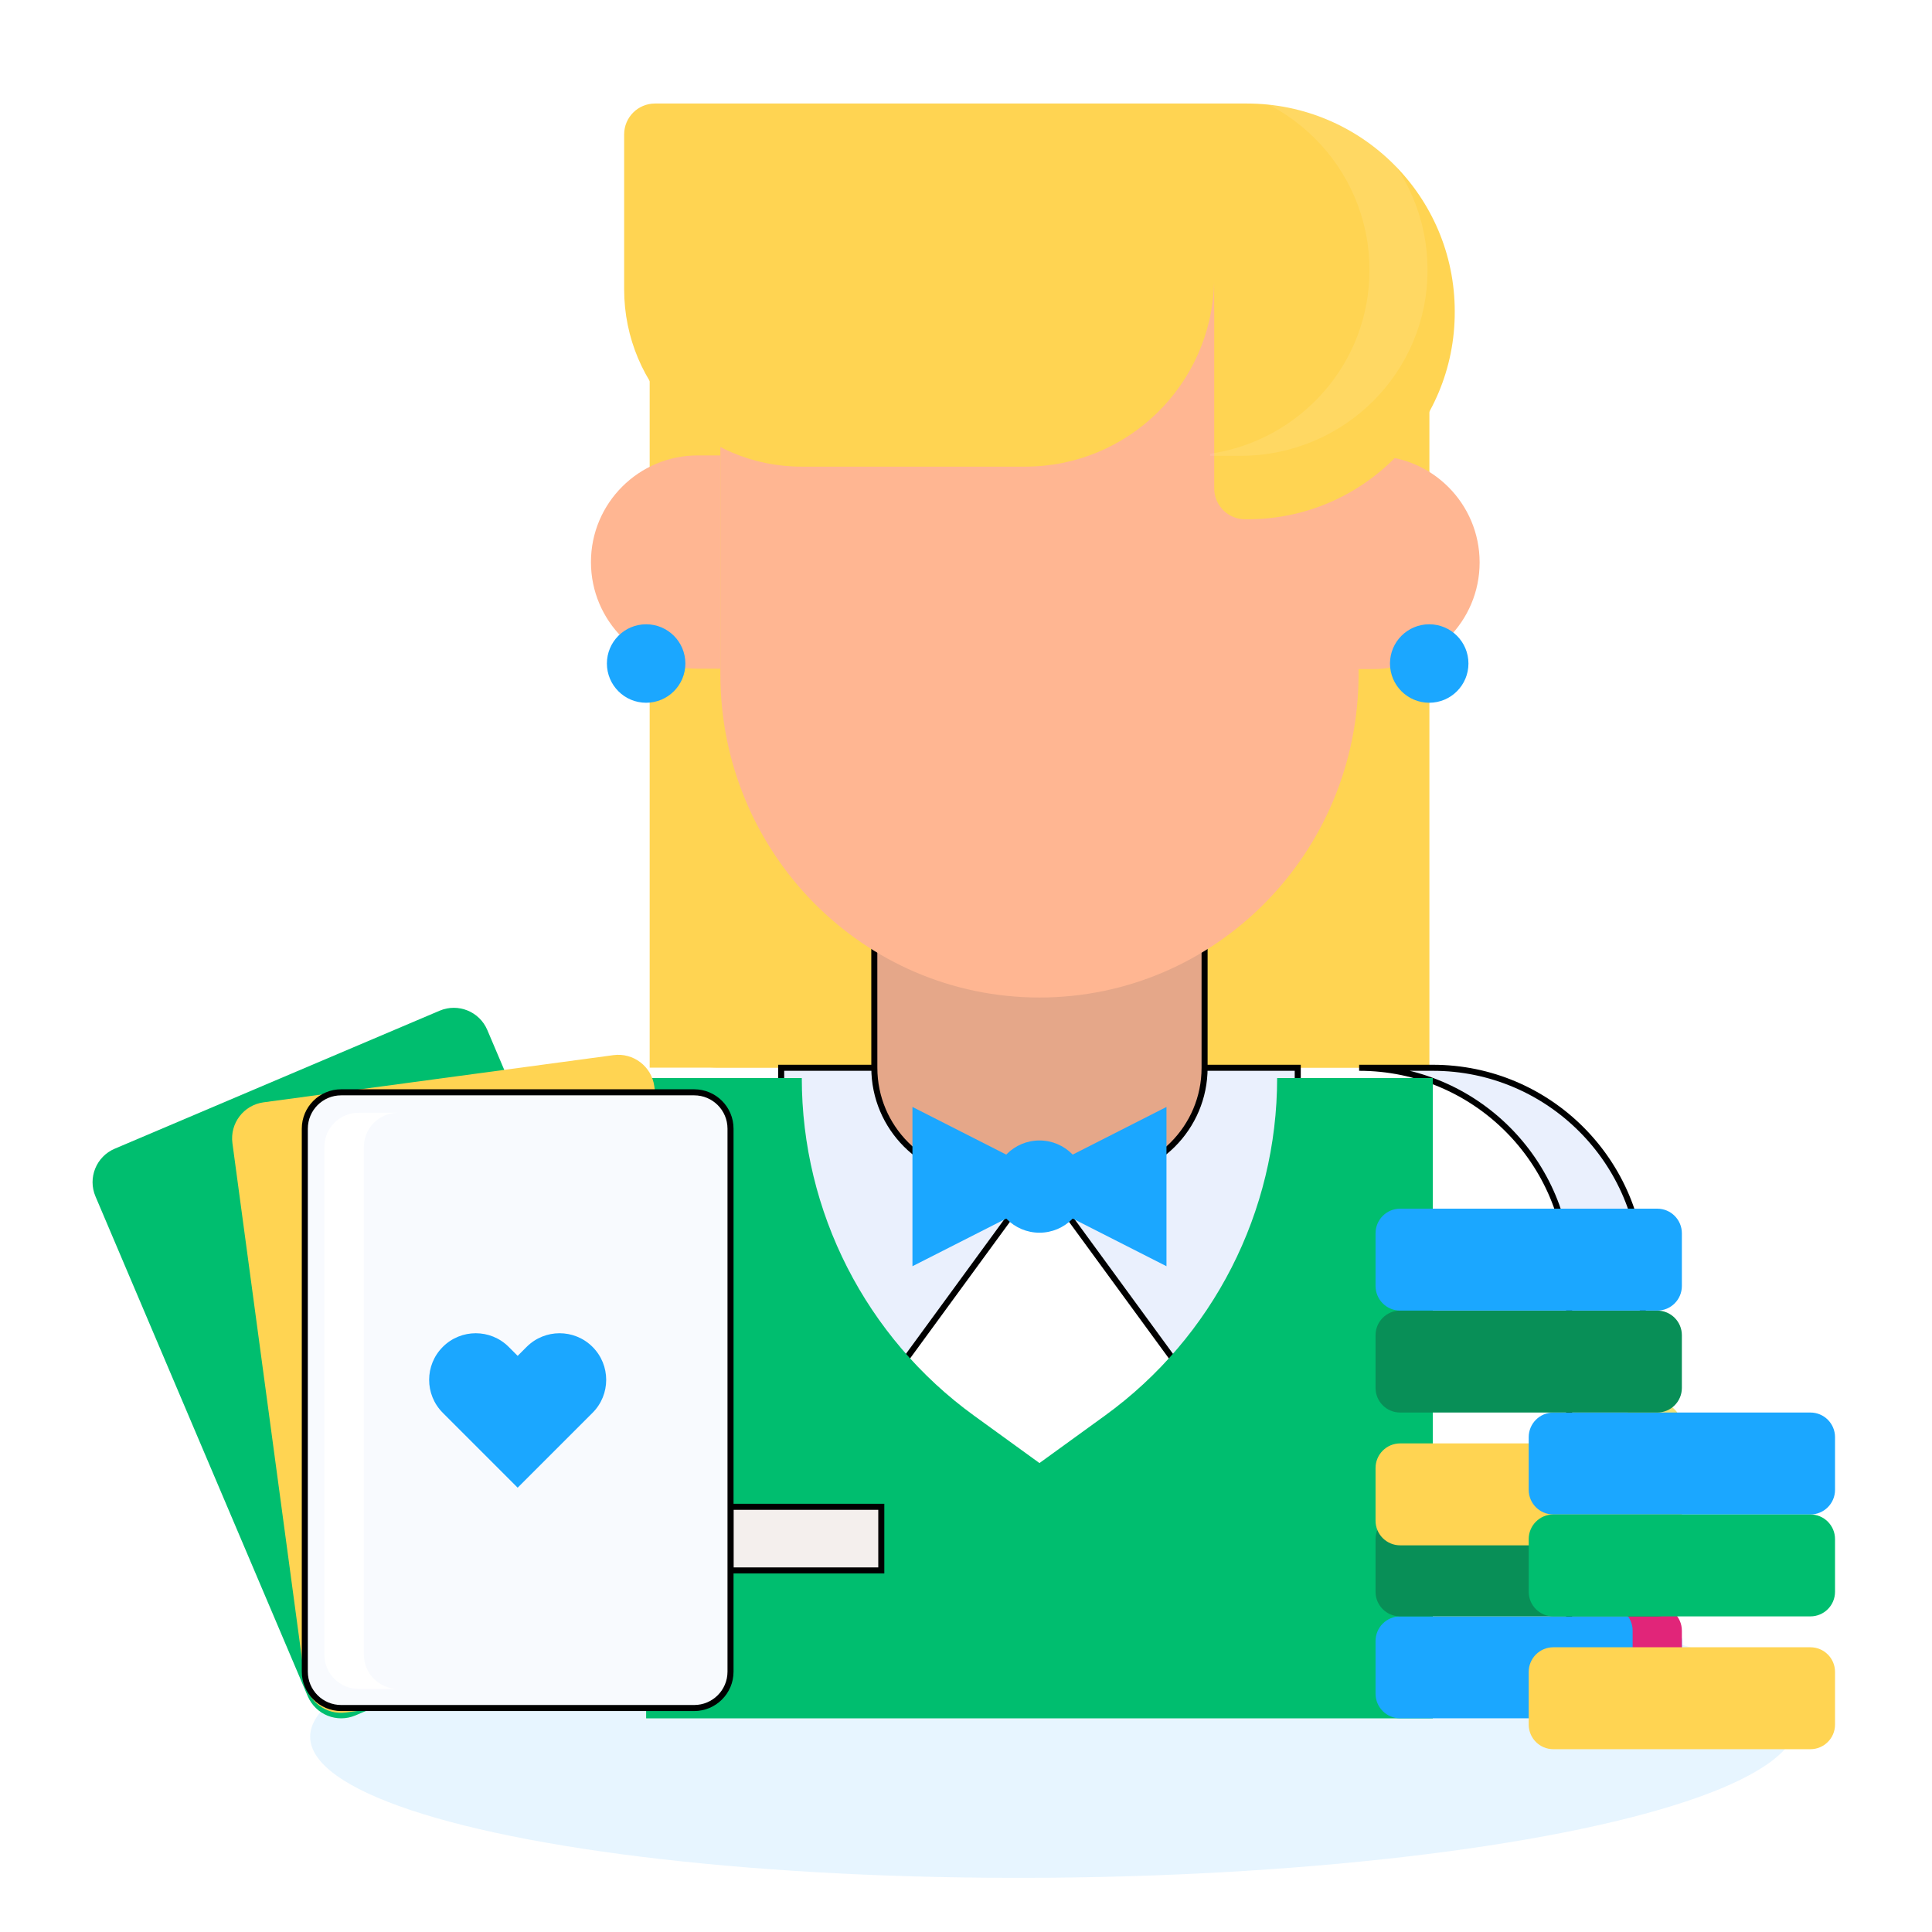 <?xml version="1.0" encoding="UTF-8"?> <svg xmlns="http://www.w3.org/2000/svg" width="320" height="320" viewBox="0 0 320 320" fill="none"><circle cx="123.043" cy="26.522" r="11.985" fill="white"></circle><circle cx="150.826" cy="22.709" r="8.172" fill="white"></circle><ellipse cx="174.486" cy="286.494" rx="123.117" ry="24.513" transform="rotate(-0.563 174.486 286.494)" fill="#C4E7FF" fill-opacity="0.4"></ellipse><g filter="url(#filter0_ii_164_7238)"><path d="M107.606 45.514C107.606 42.69 109.896 40.4 112.721 40.4H231.607C234.432 40.4 236.722 42.69 236.722 45.514V197.354C236.722 200.179 234.432 202.469 231.607 202.469H112.721C109.896 202.469 107.606 200.179 107.606 197.354V45.514Z" fill="#FFD452"></path></g><g filter="url(#filter1_ii_164_7238)"><path d="M172.164 45.514C172.164 42.69 174.454 40.4 177.279 40.4H231.608C234.433 40.4 236.723 42.69 236.723 45.514V197.354C236.723 200.179 234.433 202.469 231.608 202.469H177.279C174.454 202.469 172.164 200.179 172.164 197.354V45.514Z" fill="#FFD452"></path></g><path d="M237.316 176.859H219.534H199.518C199.548 176.348 199.597 175.842 199.597 175.323V125.276H144.738V175.323C144.738 175.842 144.787 176.348 144.818 176.859H124.801H107.019C87.809 176.859 72.237 192.431 72.237 211.641V282.903H272.097V211.641C272.097 192.431 256.525 176.859 237.316 176.859Z" fill="white"></path><path d="M237.316 176.858H225.115C244.324 176.858 259.896 192.43 259.896 211.64V282.903H272.097V211.64C272.097 192.43 256.525 176.858 237.316 176.858Z" fill="#EAF0FD"></path><path d="M237.316 176.858H225.115C244.324 176.858 259.896 192.43 259.896 211.64V282.903H272.097V211.64C272.097 192.43 256.525 176.858 237.316 176.858Z" stroke="black"></path><path d="M107.019 176.858H119.221C100.011 176.858 84.439 192.43 84.439 211.64V282.903H72.239V211.64C72.239 192.43 87.811 176.858 107.019 176.858Z" fill="white"></path><path d="M144.818 176.858L172.168 194.831L147.782 228.193H129.388V176.858H144.818Z" fill="#EAF0FD"></path><path d="M144.818 176.858L172.168 194.831L147.782 228.193H129.388V176.858H144.818Z" stroke="black"></path><path d="M199.518 176.858L172.168 194.831L196.554 228.193H214.948V176.858H199.518Z" fill="#EAF0FD"></path><path d="M199.518 176.858L172.168 194.831L196.554 228.193H214.948V176.858H199.518Z" stroke="black"></path><g filter="url(#filter2_ii_164_7238)"><path d="M211.534 176.858C211.534 198.994 200.923 219.788 182.998 232.776L172.168 240.623L161.338 232.776C143.413 219.788 132.802 198.994 132.802 176.858H107.02V282.903H172.168H237.315V176.858H211.534Z" fill="#00BE6F"></path></g><path d="M120.997 249.574H145.97V260.113H120.997V249.574Z" fill="#F4EFED"></path><path d="M120.997 249.574H145.97V260.113H120.997V249.574Z" stroke="black"></path><path d="M144.818 176.859C144.818 186.786 152.865 194.833 162.79 194.833H181.544C191.471 194.833 199.517 186.786 199.517 176.86V140.165H144.808L144.818 176.859Z" fill="#E5A789"></path><path d="M144.818 176.859C144.818 186.786 152.865 194.833 162.79 194.833H181.544C191.471 194.833 199.517 186.786 199.517 176.86V140.165H144.808L144.818 176.859Z" stroke="black"></path><path d="M119.316 75.434H115.542C105.787 75.434 97.88 83.342 97.88 93.096C97.88 102.851 105.787 110.758 115.542 110.758H119.316V75.434Z" fill="#FFB692"></path><path d="M227.411 75.497H223.637V110.821H227.411C237.165 110.821 245.073 102.914 245.073 93.159C245.073 83.405 237.165 75.497 227.411 75.497Z" fill="#FFB692"></path><path d="M172.168 165.22C142.978 165.22 119.316 141.251 119.316 111.681V74.616C119.316 45.047 142.978 21.077 172.168 21.077C201.358 21.077 225.02 45.047 225.02 74.616V111.681C225.02 141.251 201.358 165.22 172.168 165.22Z" fill="#FFB692"></path><g filter="url(#filter3_ii_164_7238)"><path d="M172.168 192.329L151.131 181.64V208.022L172.168 197.333L193.205 208.022V181.64L172.168 192.329Z" fill="#1BA7FF"></path></g><g filter="url(#filter4_ii_164_7238)"><path d="M179.806 194.831C179.806 199.05 176.387 202.469 172.168 202.469C167.95 202.469 164.531 199.05 164.531 194.831C164.531 190.612 167.95 187.193 172.168 187.193C176.387 187.193 179.806 190.612 179.806 194.831Z" fill="#1BA7FF"></path></g><g filter="url(#filter5_ii_164_7238)"><path d="M201.113 51.157C201.113 51.157 201.113 51.157 201.113 51.157V44.812L201.092 39.969C200.655 56.889 186.813 70.473 169.787 70.473H132.756C116.531 70.473 103.378 57.321 103.378 41.096V15.442C103.378 12.617 105.668 10.328 108.493 10.328H201.114H206.519C225.536 10.328 240.952 25.744 240.952 44.76C241.034 63.75 225.662 79.187 206.672 79.187H206.228C203.404 79.187 201.114 76.897 201.114 74.073V51.158C201.114 51.158 201.114 51.157 201.113 51.157Z" fill="#FFD452"></path></g><path d="M205.321 13.819H200.436H195.707C212.892 13.819 226.823 27.627 226.823 44.66C226.89 60.123 215.415 72.954 200.436 75.159V75.497H205.459C222.62 75.497 236.511 61.67 236.438 44.66C236.438 27.627 222.506 13.819 205.321 13.819Z" fill="white" fill-opacity="0.1"></path><g filter="url(#filter6_ii_164_7238)"><path d="M243.221 108.194C243.221 111.783 240.312 114.693 236.723 114.693C233.134 114.693 230.225 111.783 230.225 108.194C230.225 104.606 233.134 101.696 236.723 101.696C240.312 101.695 243.221 104.604 243.221 108.194Z" fill="#1BA7FF"></path></g><g filter="url(#filter7_ii_164_7238)"><path d="M113.519 108.194C113.519 111.783 110.61 114.693 107.021 114.693C103.432 114.693 100.522 111.783 100.522 108.194C100.522 104.606 103.432 101.696 107.021 101.696C110.61 101.695 113.519 104.604 113.519 108.194Z" fill="#1BA7FF"></path></g><g filter="url(#filter8_ii_164_7238)"><path d="M231.911 266.02H274.492C276.744 266.02 278.57 267.845 278.57 270.097V278.826C278.57 281.078 276.744 282.902 274.492 282.902H231.911C229.659 282.902 227.834 281.076 227.834 278.826V270.097C227.834 267.846 229.659 266.02 231.911 266.02Z" fill="#1BA7FF"></path></g><path d="M274.493 266.02H266.339C268.591 266.02 270.415 267.846 270.415 270.098V278.827C270.415 281.079 268.591 282.904 266.339 282.904H274.493C276.745 282.904 278.571 281.078 278.571 278.827V270.098C278.57 267.846 276.745 266.02 274.493 266.02Z" fill="#E12579"></path><g filter="url(#filter9_ii_164_7238)"><path d="M231.911 249.137H274.492C276.744 249.137 278.57 250.963 278.57 253.214V261.943C278.57 264.195 276.744 266.019 274.492 266.019H231.911C229.659 266.019 227.834 264.193 227.834 261.943V253.214C227.834 250.962 229.659 249.137 231.911 249.137Z" fill="#088F57"></path></g><path d="M274.493 249.137H266.339C268.591 249.137 270.415 250.963 270.415 253.215V261.944C270.415 264.196 268.591 266.02 266.339 266.02H274.493C276.745 266.02 278.571 264.195 278.571 261.944V253.214C278.57 250.962 276.745 249.137 274.493 249.137Z" fill="#5D8E33"></path><g filter="url(#filter10_ii_164_7238)"><path d="M231.911 232.254H274.492C276.744 232.254 278.57 234.08 278.57 236.33V245.059C278.57 247.311 276.744 249.136 274.492 249.136H231.911C229.659 249.136 227.834 247.31 227.834 245.059V236.33C227.834 234.08 229.659 232.254 231.911 232.254Z" fill="#FFD452"></path></g><path d="M274.493 232.254H266.339C268.591 232.254 270.415 234.078 270.415 236.33V245.059C270.415 247.311 268.591 249.136 266.339 249.136H274.493C276.745 249.136 278.571 247.31 278.571 245.059V236.33C278.57 234.08 276.745 232.254 274.493 232.254Z" fill="#EEE276"></path><g filter="url(#filter11_ii_164_7238)"><path d="M299.862 249.137H257.28C255.029 249.137 253.203 247.312 253.203 245.061V236.332C253.203 234.08 255.029 232.255 257.28 232.255H299.862C302.113 232.255 303.938 234.08 303.938 236.332V245.061C303.938 247.312 302.112 249.137 299.862 249.137Z" fill="#1BA7FF"></path></g><g filter="url(#filter12_ii_164_7238)"><path d="M299.862 266.019H257.28C255.029 266.019 253.203 264.193 253.203 261.943V253.214C253.203 250.962 255.029 249.137 257.28 249.137H299.862C302.113 249.137 303.938 250.962 303.938 253.214V261.943C303.938 264.195 302.112 266.019 299.862 266.019Z" fill="#00BE6F"></path></g><g filter="url(#filter13_ii_164_7238)"><path d="M299.862 282.903H257.28C255.029 282.903 253.203 281.077 253.203 278.827V270.097C253.203 267.846 255.029 266.021 257.28 266.021H299.862C302.113 266.021 303.938 267.847 303.938 270.097V278.827C303.938 281.077 302.112 282.903 299.862 282.903Z" fill="#FFD452"></path></g><g filter="url(#filter14_ii_164_7238)"><path d="M231.911 215.37H274.492C276.744 215.37 278.57 217.196 278.57 219.448V228.177C278.57 230.429 276.744 232.255 274.492 232.255H231.911C229.659 232.255 227.834 230.429 227.834 228.177V219.448C227.834 217.196 229.659 215.37 231.911 215.37Z" fill="#088F57"></path></g><g filter="url(#filter15_ii_164_7238)"><path d="M231.911 198.488H274.492C276.744 198.488 278.57 200.314 278.57 202.565V211.294C278.57 213.546 276.744 215.37 274.492 215.37H231.911C229.659 215.37 227.834 213.546 227.834 211.294V202.565C227.834 200.314 229.659 198.488 231.911 198.488Z" fill="#1BA7FF"></path></g><g filter="url(#filter16_ii_164_7238)"><path d="M112.68 259.567L58.866 282.423C55.804 283.722 52.269 282.295 50.969 279.234L15.811 196.454C14.511 193.392 15.939 189.856 19 188.557L72.814 165.701C75.876 164.401 79.411 165.828 80.711 168.889L115.869 251.67C117.17 254.731 115.742 258.267 112.68 259.567Z" fill="#00BE6F"></path></g><g filter="url(#filter17_ii_164_7238)"><path d="M115.232 269.012L57.291 276.826C53.995 277.271 50.962 274.96 50.518 271.663L38.497 182.533C38.053 179.237 40.364 176.205 43.661 175.76L101.602 167.946C104.898 167.501 107.931 169.813 108.375 173.109L120.396 262.239C120.84 265.536 118.529 268.567 115.232 269.012Z" fill="#FFD452"></path></g><path d="M114.975 282.903H56.509C53.183 282.903 50.486 280.207 50.486 276.881V186.945C50.486 183.619 53.183 180.922 56.509 180.922H114.975C118.301 180.922 120.997 183.619 120.997 186.945V276.881C120.997 280.207 118.301 282.903 114.975 282.903Z" fill="#F8FAFE"></path><path d="M114.975 282.903H56.509C53.183 282.903 50.486 280.207 50.486 276.881V186.945C50.486 183.619 53.183 180.922 56.509 180.922H114.975C118.301 180.922 120.997 183.619 120.997 186.945V276.881C120.997 280.207 118.301 282.903 114.975 282.903Z" stroke="black"></path><path d="M59.406 279.733H65.95C62.816 279.733 60.275 277.21 60.275 274.098V189.942C60.275 186.83 62.816 184.307 65.95 184.307H59.406C56.272 184.307 53.731 186.83 53.731 189.942V274.098C53.731 277.21 56.272 279.733 59.406 279.733Z" fill="white"></path><g filter="url(#filter18_ii_164_7238)"><path d="M73.34 221.383C70.325 224.398 70.325 229.286 73.34 232.301L85.742 244.703L98.144 232.301C101.159 229.286 101.159 224.398 98.144 221.383C95.129 218.368 90.241 218.368 87.225 221.383L85.742 222.867L84.258 221.383C81.243 218.368 76.355 218.368 73.34 221.383Z" fill="#1BA7FF"></path></g><defs><filter id="filter0_ii_164_7238" x="107.606" y="38.695" width="129.116" height="170.594" filterUnits="userSpaceOnUse" color-interpolation-filters="sRGB"><feFlood flood-opacity="0" result="BackgroundImageFix"></feFlood><feBlend mode="normal" in="SourceGraphic" in2="BackgroundImageFix" result="shape"></feBlend><feColorMatrix in="SourceAlpha" type="matrix" values="0 0 0 0 0 0 0 0 0 0 0 0 0 0 0 0 0 0 127 0" result="hardAlpha"></feColorMatrix><feOffset dy="-1.705"></feOffset><feGaussianBlur stdDeviation="5.114"></feGaussianBlur><feComposite in2="hardAlpha" operator="arithmetic" k2="-1" k3="1"></feComposite><feColorMatrix type="matrix" values="0 0 0 0 0.815 0 0 0 0 0.621 0 0 0 0 0.087 0 0 0 1 0"></feColorMatrix><feBlend mode="normal" in2="shape" result="effect1_innerShadow_164_7238"></feBlend><feColorMatrix in="SourceAlpha" type="matrix" values="0 0 0 0 0 0 0 0 0 0 0 0 0 0 0 0 0 0 127 0" result="hardAlpha"></feColorMatrix><feOffset dy="8.524"></feOffset><feGaussianBlur stdDeviation="3.41"></feGaussianBlur><feComposite in2="hardAlpha" operator="arithmetic" k2="-1" k3="1"></feComposite><feColorMatrix type="matrix" values="0 0 0 0 1 0 0 0 0 1 0 0 0 0 1 0 0 0 0.15 0"></feColorMatrix><feBlend mode="normal" in2="effect1_innerShadow_164_7238" result="effect2_innerShadow_164_7238"></feBlend></filter><filter id="filter1_ii_164_7238" x="172.164" y="38.695" width="64.558" height="170.594" filterUnits="userSpaceOnUse" color-interpolation-filters="sRGB"><feFlood flood-opacity="0" result="BackgroundImageFix"></feFlood><feBlend mode="normal" in="SourceGraphic" in2="BackgroundImageFix" result="shape"></feBlend><feColorMatrix in="SourceAlpha" type="matrix" values="0 0 0 0 0 0 0 0 0 0 0 0 0 0 0 0 0 0 127 0" result="hardAlpha"></feColorMatrix><feOffset dy="-1.705"></feOffset><feGaussianBlur stdDeviation="5.114"></feGaussianBlur><feComposite in2="hardAlpha" operator="arithmetic" k2="-1" k3="1"></feComposite><feColorMatrix type="matrix" values="0 0 0 0 0.815 0 0 0 0 0.621 0 0 0 0 0.087 0 0 0 1 0"></feColorMatrix><feBlend mode="normal" in2="shape" result="effect1_innerShadow_164_7238"></feBlend><feColorMatrix in="SourceAlpha" type="matrix" values="0 0 0 0 0 0 0 0 0 0 0 0 0 0 0 0 0 0 127 0" result="hardAlpha"></feColorMatrix><feOffset dy="8.524"></feOffset><feGaussianBlur stdDeviation="3.41"></feGaussianBlur><feComposite in2="hardAlpha" operator="arithmetic" k2="-1" k3="1"></feComposite><feColorMatrix type="matrix" values="0 0 0 0 1 0 0 0 0 1 0 0 0 0 1 0 0 0 0.15 0"></feColorMatrix><feBlend mode="normal" in2="effect1_innerShadow_164_7238" result="effect2_innerShadow_164_7238"></feBlend></filter><filter id="filter2_ii_164_7238" x="107.02" y="175.154" width="130.296" height="111.159" filterUnits="userSpaceOnUse" color-interpolation-filters="sRGB"><feFlood flood-opacity="0" result="BackgroundImageFix"></feFlood><feBlend mode="normal" in="SourceGraphic" in2="BackgroundImageFix" result="shape"></feBlend><feColorMatrix in="SourceAlpha" type="matrix" values="0 0 0 0 0 0 0 0 0 0 0 0 0 0 0 0 0 0 127 0" result="hardAlpha"></feColorMatrix><feOffset dy="3.41"></feOffset><feGaussianBlur stdDeviation="4.262"></feGaussianBlur><feComposite in2="hardAlpha" operator="arithmetic" k2="-1" k3="1"></feComposite><feColorMatrix type="matrix" values="0 0 0 0 1 0 0 0 0 1 0 0 0 0 1 0 0 0 0.23 0"></feColorMatrix><feBlend mode="normal" in2="shape" result="effect1_innerShadow_164_7238"></feBlend><feColorMatrix in="SourceAlpha" type="matrix" values="0 0 0 0 0 0 0 0 0 0 0 0 0 0 0 0 0 0 127 0" result="hardAlpha"></feColorMatrix><feOffset dy="-1.705"></feOffset><feGaussianBlur stdDeviation="2.557"></feGaussianBlur><feComposite in2="hardAlpha" operator="arithmetic" k2="-1" k3="1"></feComposite><feColorMatrix type="matrix" values="0 0 0 0 0 0 0 0 0 0 0 0 0 0 0 0 0 0 0.15 0"></feColorMatrix><feBlend mode="normal" in2="effect1_innerShadow_164_7238" result="effect2_innerShadow_164_7238"></feBlend></filter><filter id="filter3_ii_164_7238" x="151.131" y="179.936" width="42.074" height="31.497" filterUnits="userSpaceOnUse" color-interpolation-filters="sRGB"><feFlood flood-opacity="0" result="BackgroundImageFix"></feFlood><feBlend mode="normal" in="SourceGraphic" in2="BackgroundImageFix" result="shape"></feBlend><feColorMatrix in="SourceAlpha" type="matrix" values="0 0 0 0 0 0 0 0 0 0 0 0 0 0 0 0 0 0 127 0" result="hardAlpha"></feColorMatrix><feOffset dy="3.41"></feOffset><feGaussianBlur stdDeviation="4.262"></feGaussianBlur><feComposite in2="hardAlpha" operator="arithmetic" k2="-1" k3="1"></feComposite><feColorMatrix type="matrix" values="0 0 0 0 1 0 0 0 0 1 0 0 0 0 1 0 0 0 0.23 0"></feColorMatrix><feBlend mode="normal" in2="shape" result="effect1_innerShadow_164_7238"></feBlend><feColorMatrix in="SourceAlpha" type="matrix" values="0 0 0 0 0 0 0 0 0 0 0 0 0 0 0 0 0 0 127 0" result="hardAlpha"></feColorMatrix><feOffset dy="-1.705"></feOffset><feGaussianBlur stdDeviation="2.557"></feGaussianBlur><feComposite in2="hardAlpha" operator="arithmetic" k2="-1" k3="1"></feComposite><feColorMatrix type="matrix" values="0 0 0 0 0 0 0 0 0 0 0 0 0 0 0 0 0 0 0.15 0"></feColorMatrix><feBlend mode="normal" in2="effect1_innerShadow_164_7238" result="effect2_innerShadow_164_7238"></feBlend></filter><filter id="filter4_ii_164_7238" x="164.531" y="185.489" width="15.275" height="20.39" filterUnits="userSpaceOnUse" color-interpolation-filters="sRGB"><feFlood flood-opacity="0" result="BackgroundImageFix"></feFlood><feBlend mode="normal" in="SourceGraphic" in2="BackgroundImageFix" result="shape"></feBlend><feColorMatrix in="SourceAlpha" type="matrix" values="0 0 0 0 0 0 0 0 0 0 0 0 0 0 0 0 0 0 127 0" result="hardAlpha"></feColorMatrix><feOffset dy="3.41"></feOffset><feGaussianBlur stdDeviation="4.262"></feGaussianBlur><feComposite in2="hardAlpha" operator="arithmetic" k2="-1" k3="1"></feComposite><feColorMatrix type="matrix" values="0 0 0 0 1 0 0 0 0 1 0 0 0 0 1 0 0 0 0.23 0"></feColorMatrix><feBlend mode="normal" in2="shape" result="effect1_innerShadow_164_7238"></feBlend><feColorMatrix in="SourceAlpha" type="matrix" values="0 0 0 0 0 0 0 0 0 0 0 0 0 0 0 0 0 0 127 0" result="hardAlpha"></feColorMatrix><feOffset dy="-1.705"></feOffset><feGaussianBlur stdDeviation="2.557"></feGaussianBlur><feComposite in2="hardAlpha" operator="arithmetic" k2="-1" k3="1"></feComposite><feColorMatrix type="matrix" values="0 0 0 0 0 0 0 0 0 0 0 0 0 0 0 0 0 0 0.15 0"></feColorMatrix><feBlend mode="normal" in2="effect1_innerShadow_164_7238" result="effect2_innerShadow_164_7238"></feBlend></filter><filter id="filter5_ii_164_7238" x="103.378" y="8.623" width="137.574" height="77.384" filterUnits="userSpaceOnUse" color-interpolation-filters="sRGB"><feFlood flood-opacity="0" result="BackgroundImageFix"></feFlood><feBlend mode="normal" in="SourceGraphic" in2="BackgroundImageFix" result="shape"></feBlend><feColorMatrix in="SourceAlpha" type="matrix" values="0 0 0 0 0 0 0 0 0 0 0 0 0 0 0 0 0 0 127 0" result="hardAlpha"></feColorMatrix><feOffset dy="-1.705"></feOffset><feGaussianBlur stdDeviation="5.114"></feGaussianBlur><feComposite in2="hardAlpha" operator="arithmetic" k2="-1" k3="1"></feComposite><feColorMatrix type="matrix" values="0 0 0 0 0.815 0 0 0 0 0.621 0 0 0 0 0.087 0 0 0 1 0"></feColorMatrix><feBlend mode="normal" in2="shape" result="effect1_innerShadow_164_7238"></feBlend><feColorMatrix in="SourceAlpha" type="matrix" values="0 0 0 0 0 0 0 0 0 0 0 0 0 0 0 0 0 0 127 0" result="hardAlpha"></feColorMatrix><feOffset dy="8.524"></feOffset><feGaussianBlur stdDeviation="3.41"></feGaussianBlur><feComposite in2="hardAlpha" operator="arithmetic" k2="-1" k3="1"></feComposite><feColorMatrix type="matrix" values="0 0 0 0 1 0 0 0 0 1 0 0 0 0 1 0 0 0 0.15 0"></feColorMatrix><feBlend mode="normal" in2="effect1_innerShadow_164_7238" result="effect2_innerShadow_164_7238"></feBlend></filter><filter id="filter6_ii_164_7238" x="230.225" y="99.991" width="12.997" height="18.111" filterUnits="userSpaceOnUse" color-interpolation-filters="sRGB"><feFlood flood-opacity="0" result="BackgroundImageFix"></feFlood><feBlend mode="normal" in="SourceGraphic" in2="BackgroundImageFix" result="shape"></feBlend><feColorMatrix in="SourceAlpha" type="matrix" values="0 0 0 0 0 0 0 0 0 0 0 0 0 0 0 0 0 0 127 0" result="hardAlpha"></feColorMatrix><feOffset dy="3.41"></feOffset><feGaussianBlur stdDeviation="4.262"></feGaussianBlur><feComposite in2="hardAlpha" operator="arithmetic" k2="-1" k3="1"></feComposite><feColorMatrix type="matrix" values="0 0 0 0 1 0 0 0 0 1 0 0 0 0 1 0 0 0 0.23 0"></feColorMatrix><feBlend mode="normal" in2="shape" result="effect1_innerShadow_164_7238"></feBlend><feColorMatrix in="SourceAlpha" type="matrix" values="0 0 0 0 0 0 0 0 0 0 0 0 0 0 0 0 0 0 127 0" result="hardAlpha"></feColorMatrix><feOffset dy="-1.705"></feOffset><feGaussianBlur stdDeviation="2.557"></feGaussianBlur><feComposite in2="hardAlpha" operator="arithmetic" k2="-1" k3="1"></feComposite><feColorMatrix type="matrix" values="0 0 0 0 0 0 0 0 0 0 0 0 0 0 0 0 0 0 0.15 0"></feColorMatrix><feBlend mode="normal" in2="effect1_innerShadow_164_7238" result="effect2_innerShadow_164_7238"></feBlend></filter><filter id="filter7_ii_164_7238" x="100.522" y="99.991" width="12.997" height="18.111" filterUnits="userSpaceOnUse" color-interpolation-filters="sRGB"><feFlood flood-opacity="0" result="BackgroundImageFix"></feFlood><feBlend mode="normal" in="SourceGraphic" in2="BackgroundImageFix" result="shape"></feBlend><feColorMatrix in="SourceAlpha" type="matrix" values="0 0 0 0 0 0 0 0 0 0 0 0 0 0 0 0 0 0 127 0" result="hardAlpha"></feColorMatrix><feOffset dy="3.41"></feOffset><feGaussianBlur stdDeviation="4.262"></feGaussianBlur><feComposite in2="hardAlpha" operator="arithmetic" k2="-1" k3="1"></feComposite><feColorMatrix type="matrix" values="0 0 0 0 1 0 0 0 0 1 0 0 0 0 1 0 0 0 0.23 0"></feColorMatrix><feBlend mode="normal" in2="shape" result="effect1_innerShadow_164_7238"></feBlend><feColorMatrix in="SourceAlpha" type="matrix" values="0 0 0 0 0 0 0 0 0 0 0 0 0 0 0 0 0 0 127 0" result="hardAlpha"></feColorMatrix><feOffset dy="-1.705"></feOffset><feGaussianBlur stdDeviation="2.557"></feGaussianBlur><feComposite in2="hardAlpha" operator="arithmetic" k2="-1" k3="1"></feComposite><feColorMatrix type="matrix" values="0 0 0 0 0 0 0 0 0 0 0 0 0 0 0 0 0 0 0.15 0"></feColorMatrix><feBlend mode="normal" in2="effect1_innerShadow_164_7238" result="effect2_innerShadow_164_7238"></feBlend></filter><filter id="filter8_ii_164_7238" x="227.834" y="264.315" width="50.736" height="21.997" filterUnits="userSpaceOnUse" color-interpolation-filters="sRGB"><feFlood flood-opacity="0" result="BackgroundImageFix"></feFlood><feBlend mode="normal" in="SourceGraphic" in2="BackgroundImageFix" result="shape"></feBlend><feColorMatrix in="SourceAlpha" type="matrix" values="0 0 0 0 0 0 0 0 0 0 0 0 0 0 0 0 0 0 127 0" result="hardAlpha"></feColorMatrix><feOffset dy="3.41"></feOffset><feGaussianBlur stdDeviation="4.262"></feGaussianBlur><feComposite in2="hardAlpha" operator="arithmetic" k2="-1" k3="1"></feComposite><feColorMatrix type="matrix" values="0 0 0 0 1 0 0 0 0 1 0 0 0 0 1 0 0 0 0.23 0"></feColorMatrix><feBlend mode="normal" in2="shape" result="effect1_innerShadow_164_7238"></feBlend><feColorMatrix in="SourceAlpha" type="matrix" values="0 0 0 0 0 0 0 0 0 0 0 0 0 0 0 0 0 0 127 0" result="hardAlpha"></feColorMatrix><feOffset dy="-1.705"></feOffset><feGaussianBlur stdDeviation="2.557"></feGaussianBlur><feComposite in2="hardAlpha" operator="arithmetic" k2="-1" k3="1"></feComposite><feColorMatrix type="matrix" values="0 0 0 0 0 0 0 0 0 0 0 0 0 0 0 0 0 0 0.15 0"></feColorMatrix><feBlend mode="normal" in2="effect1_innerShadow_164_7238" result="effect2_innerShadow_164_7238"></feBlend></filter><filter id="filter9_ii_164_7238" x="227.834" y="247.432" width="50.736" height="21.997" filterUnits="userSpaceOnUse" color-interpolation-filters="sRGB"><feFlood flood-opacity="0" result="BackgroundImageFix"></feFlood><feBlend mode="normal" in="SourceGraphic" in2="BackgroundImageFix" result="shape"></feBlend><feColorMatrix in="SourceAlpha" type="matrix" values="0 0 0 0 0 0 0 0 0 0 0 0 0 0 0 0 0 0 127 0" result="hardAlpha"></feColorMatrix><feOffset dy="3.41"></feOffset><feGaussianBlur stdDeviation="4.262"></feGaussianBlur><feComposite in2="hardAlpha" operator="arithmetic" k2="-1" k3="1"></feComposite><feColorMatrix type="matrix" values="0 0 0 0 1 0 0 0 0 1 0 0 0 0 1 0 0 0 0.23 0"></feColorMatrix><feBlend mode="normal" in2="shape" result="effect1_innerShadow_164_7238"></feBlend><feColorMatrix in="SourceAlpha" type="matrix" values="0 0 0 0 0 0 0 0 0 0 0 0 0 0 0 0 0 0 127 0" result="hardAlpha"></feColorMatrix><feOffset dy="-1.705"></feOffset><feGaussianBlur stdDeviation="2.557"></feGaussianBlur><feComposite in2="hardAlpha" operator="arithmetic" k2="-1" k3="1"></feComposite><feColorMatrix type="matrix" values="0 0 0 0 0 0 0 0 0 0 0 0 0 0 0 0 0 0 0.15 0"></feColorMatrix><feBlend mode="normal" in2="effect1_innerShadow_164_7238" result="effect2_innerShadow_164_7238"></feBlend></filter><filter id="filter10_ii_164_7238" x="227.834" y="230.549" width="50.736" height="25.407" filterUnits="userSpaceOnUse" color-interpolation-filters="sRGB"><feFlood flood-opacity="0" result="BackgroundImageFix"></feFlood><feBlend mode="normal" in="SourceGraphic" in2="BackgroundImageFix" result="shape"></feBlend><feColorMatrix in="SourceAlpha" type="matrix" values="0 0 0 0 0 0 0 0 0 0 0 0 0 0 0 0 0 0 127 0" result="hardAlpha"></feColorMatrix><feOffset dy="-1.705"></feOffset><feGaussianBlur stdDeviation="5.114"></feGaussianBlur><feComposite in2="hardAlpha" operator="arithmetic" k2="-1" k3="1"></feComposite><feColorMatrix type="matrix" values="0 0 0 0 0.815 0 0 0 0 0.621 0 0 0 0 0.087 0 0 0 1 0"></feColorMatrix><feBlend mode="normal" in2="shape" result="effect1_innerShadow_164_7238"></feBlend><feColorMatrix in="SourceAlpha" type="matrix" values="0 0 0 0 0 0 0 0 0 0 0 0 0 0 0 0 0 0 127 0" result="hardAlpha"></feColorMatrix><feOffset dy="8.524"></feOffset><feGaussianBlur stdDeviation="3.41"></feGaussianBlur><feComposite in2="hardAlpha" operator="arithmetic" k2="-1" k3="1"></feComposite><feColorMatrix type="matrix" values="0 0 0 0 1 0 0 0 0 1 0 0 0 0 1 0 0 0 0.15 0"></feColorMatrix><feBlend mode="normal" in2="effect1_innerShadow_164_7238" result="effect2_innerShadow_164_7238"></feBlend></filter><filter id="filter11_ii_164_7238" x="253.203" y="230.55" width="50.736" height="21.997" filterUnits="userSpaceOnUse" color-interpolation-filters="sRGB"><feFlood flood-opacity="0" result="BackgroundImageFix"></feFlood><feBlend mode="normal" in="SourceGraphic" in2="BackgroundImageFix" result="shape"></feBlend><feColorMatrix in="SourceAlpha" type="matrix" values="0 0 0 0 0 0 0 0 0 0 0 0 0 0 0 0 0 0 127 0" result="hardAlpha"></feColorMatrix><feOffset dy="3.41"></feOffset><feGaussianBlur stdDeviation="4.262"></feGaussianBlur><feComposite in2="hardAlpha" operator="arithmetic" k2="-1" k3="1"></feComposite><feColorMatrix type="matrix" values="0 0 0 0 1 0 0 0 0 1 0 0 0 0 1 0 0 0 0.23 0"></feColorMatrix><feBlend mode="normal" in2="shape" result="effect1_innerShadow_164_7238"></feBlend><feColorMatrix in="SourceAlpha" type="matrix" values="0 0 0 0 0 0 0 0 0 0 0 0 0 0 0 0 0 0 127 0" result="hardAlpha"></feColorMatrix><feOffset dy="-1.705"></feOffset><feGaussianBlur stdDeviation="2.557"></feGaussianBlur><feComposite in2="hardAlpha" operator="arithmetic" k2="-1" k3="1"></feComposite><feColorMatrix type="matrix" values="0 0 0 0 0 0 0 0 0 0 0 0 0 0 0 0 0 0 0.15 0"></feColorMatrix><feBlend mode="normal" in2="effect1_innerShadow_164_7238" result="effect2_innerShadow_164_7238"></feBlend></filter><filter id="filter12_ii_164_7238" x="253.203" y="247.432" width="50.736" height="21.997" filterUnits="userSpaceOnUse" color-interpolation-filters="sRGB"><feFlood flood-opacity="0" result="BackgroundImageFix"></feFlood><feBlend mode="normal" in="SourceGraphic" in2="BackgroundImageFix" result="shape"></feBlend><feColorMatrix in="SourceAlpha" type="matrix" values="0 0 0 0 0 0 0 0 0 0 0 0 0 0 0 0 0 0 127 0" result="hardAlpha"></feColorMatrix><feOffset dy="3.41"></feOffset><feGaussianBlur stdDeviation="4.262"></feGaussianBlur><feComposite in2="hardAlpha" operator="arithmetic" k2="-1" k3="1"></feComposite><feColorMatrix type="matrix" values="0 0 0 0 1 0 0 0 0 1 0 0 0 0 1 0 0 0 0.23 0"></feColorMatrix><feBlend mode="normal" in2="shape" result="effect1_innerShadow_164_7238"></feBlend><feColorMatrix in="SourceAlpha" type="matrix" values="0 0 0 0 0 0 0 0 0 0 0 0 0 0 0 0 0 0 127 0" result="hardAlpha"></feColorMatrix><feOffset dy="-1.705"></feOffset><feGaussianBlur stdDeviation="2.557"></feGaussianBlur><feComposite in2="hardAlpha" operator="arithmetic" k2="-1" k3="1"></feComposite><feColorMatrix type="matrix" values="0 0 0 0 0 0 0 0 0 0 0 0 0 0 0 0 0 0 0.15 0"></feColorMatrix><feBlend mode="normal" in2="effect1_innerShadow_164_7238" result="effect2_innerShadow_164_7238"></feBlend></filter><filter id="filter13_ii_164_7238" x="253.203" y="264.316" width="50.736" height="25.407" filterUnits="userSpaceOnUse" color-interpolation-filters="sRGB"><feFlood flood-opacity="0" result="BackgroundImageFix"></feFlood><feBlend mode="normal" in="SourceGraphic" in2="BackgroundImageFix" result="shape"></feBlend><feColorMatrix in="SourceAlpha" type="matrix" values="0 0 0 0 0 0 0 0 0 0 0 0 0 0 0 0 0 0 127 0" result="hardAlpha"></feColorMatrix><feOffset dy="-1.705"></feOffset><feGaussianBlur stdDeviation="5.114"></feGaussianBlur><feComposite in2="hardAlpha" operator="arithmetic" k2="-1" k3="1"></feComposite><feColorMatrix type="matrix" values="0 0 0 0 0.815 0 0 0 0 0.621 0 0 0 0 0.087 0 0 0 1 0"></feColorMatrix><feBlend mode="normal" in2="shape" result="effect1_innerShadow_164_7238"></feBlend><feColorMatrix in="SourceAlpha" type="matrix" values="0 0 0 0 0 0 0 0 0 0 0 0 0 0 0 0 0 0 127 0" result="hardAlpha"></feColorMatrix><feOffset dy="8.524"></feOffset><feGaussianBlur stdDeviation="3.41"></feGaussianBlur><feComposite in2="hardAlpha" operator="arithmetic" k2="-1" k3="1"></feComposite><feColorMatrix type="matrix" values="0 0 0 0 1 0 0 0 0 1 0 0 0 0 1 0 0 0 0.15 0"></feColorMatrix><feBlend mode="normal" in2="effect1_innerShadow_164_7238" result="effect2_innerShadow_164_7238"></feBlend></filter><filter id="filter14_ii_164_7238" x="227.834" y="213.666" width="50.736" height="21.999" filterUnits="userSpaceOnUse" color-interpolation-filters="sRGB"><feFlood flood-opacity="0" result="BackgroundImageFix"></feFlood><feBlend mode="normal" in="SourceGraphic" in2="BackgroundImageFix" result="shape"></feBlend><feColorMatrix in="SourceAlpha" type="matrix" values="0 0 0 0 0 0 0 0 0 0 0 0 0 0 0 0 0 0 127 0" result="hardAlpha"></feColorMatrix><feOffset dy="3.41"></feOffset><feGaussianBlur stdDeviation="4.262"></feGaussianBlur><feComposite in2="hardAlpha" operator="arithmetic" k2="-1" k3="1"></feComposite><feColorMatrix type="matrix" values="0 0 0 0 1 0 0 0 0 1 0 0 0 0 1 0 0 0 0.23 0"></feColorMatrix><feBlend mode="normal" in2="shape" result="effect1_innerShadow_164_7238"></feBlend><feColorMatrix in="SourceAlpha" type="matrix" values="0 0 0 0 0 0 0 0 0 0 0 0 0 0 0 0 0 0 127 0" result="hardAlpha"></feColorMatrix><feOffset dy="-1.705"></feOffset><feGaussianBlur stdDeviation="2.557"></feGaussianBlur><feComposite in2="hardAlpha" operator="arithmetic" k2="-1" k3="1"></feComposite><feColorMatrix type="matrix" values="0 0 0 0 0 0 0 0 0 0 0 0 0 0 0 0 0 0 0.15 0"></feColorMatrix><feBlend mode="normal" in2="effect1_innerShadow_164_7238" result="effect2_innerShadow_164_7238"></feBlend></filter><filter id="filter15_ii_164_7238" x="227.834" y="196.783" width="50.736" height="21.997" filterUnits="userSpaceOnUse" color-interpolation-filters="sRGB"><feFlood flood-opacity="0" result="BackgroundImageFix"></feFlood><feBlend mode="normal" in="SourceGraphic" in2="BackgroundImageFix" result="shape"></feBlend><feColorMatrix in="SourceAlpha" type="matrix" values="0 0 0 0 0 0 0 0 0 0 0 0 0 0 0 0 0 0 127 0" result="hardAlpha"></feColorMatrix><feOffset dy="3.41"></feOffset><feGaussianBlur stdDeviation="4.262"></feGaussianBlur><feComposite in2="hardAlpha" operator="arithmetic" k2="-1" k3="1"></feComposite><feColorMatrix type="matrix" values="0 0 0 0 1 0 0 0 0 1 0 0 0 0 1 0 0 0 0.23 0"></feColorMatrix><feBlend mode="normal" in2="shape" result="effect1_innerShadow_164_7238"></feBlend><feColorMatrix in="SourceAlpha" type="matrix" values="0 0 0 0 0 0 0 0 0 0 0 0 0 0 0 0 0 0 127 0" result="hardAlpha"></feColorMatrix><feOffset dy="-1.705"></feOffset><feGaussianBlur stdDeviation="2.557"></feGaussianBlur><feComposite in2="hardAlpha" operator="arithmetic" k2="-1" k3="1"></feComposite><feColorMatrix type="matrix" values="0 0 0 0 0 0 0 0 0 0 0 0 0 0 0 0 0 0 0.15 0"></feColorMatrix><feBlend mode="normal" in2="effect1_innerShadow_164_7238" result="effect2_innerShadow_164_7238"></feBlend></filter><filter id="filter16_ii_164_7238" x="15.331" y="163.515" width="101.019" height="122.798" filterUnits="userSpaceOnUse" color-interpolation-filters="sRGB"><feFlood flood-opacity="0" result="BackgroundImageFix"></feFlood><feBlend mode="normal" in="SourceGraphic" in2="BackgroundImageFix" result="shape"></feBlend><feColorMatrix in="SourceAlpha" type="matrix" values="0 0 0 0 0 0 0 0 0 0 0 0 0 0 0 0 0 0 127 0" result="hardAlpha"></feColorMatrix><feOffset dy="3.41"></feOffset><feGaussianBlur stdDeviation="4.262"></feGaussianBlur><feComposite in2="hardAlpha" operator="arithmetic" k2="-1" k3="1"></feComposite><feColorMatrix type="matrix" values="0 0 0 0 1 0 0 0 0 1 0 0 0 0 1 0 0 0 0.23 0"></feColorMatrix><feBlend mode="normal" in2="shape" result="effect1_innerShadow_164_7238"></feBlend><feColorMatrix in="SourceAlpha" type="matrix" values="0 0 0 0 0 0 0 0 0 0 0 0 0 0 0 0 0 0 127 0" result="hardAlpha"></feColorMatrix><feOffset dy="-1.705"></feOffset><feGaussianBlur stdDeviation="2.557"></feGaussianBlur><feComposite in2="hardAlpha" operator="arithmetic" k2="-1" k3="1"></feComposite><feColorMatrix type="matrix" values="0 0 0 0 0 0 0 0 0 0 0 0 0 0 0 0 0 0 0.15 0"></feColorMatrix><feBlend mode="normal" in2="effect1_innerShadow_164_7238" result="effect2_innerShadow_164_7238"></feBlend></filter><filter id="filter17_ii_164_7238" x="38.443" y="166.186" width="82.008" height="117.514" filterUnits="userSpaceOnUse" color-interpolation-filters="sRGB"><feFlood flood-opacity="0" result="BackgroundImageFix"></feFlood><feBlend mode="normal" in="SourceGraphic" in2="BackgroundImageFix" result="shape"></feBlend><feColorMatrix in="SourceAlpha" type="matrix" values="0 0 0 0 0 0 0 0 0 0 0 0 0 0 0 0 0 0 127 0" result="hardAlpha"></feColorMatrix><feOffset dy="-1.705"></feOffset><feGaussianBlur stdDeviation="5.114"></feGaussianBlur><feComposite in2="hardAlpha" operator="arithmetic" k2="-1" k3="1"></feComposite><feColorMatrix type="matrix" values="0 0 0 0 0.815 0 0 0 0 0.621 0 0 0 0 0.087 0 0 0 1 0"></feColorMatrix><feBlend mode="normal" in2="shape" result="effect1_innerShadow_164_7238"></feBlend><feColorMatrix in="SourceAlpha" type="matrix" values="0 0 0 0 0 0 0 0 0 0 0 0 0 0 0 0 0 0 127 0" result="hardAlpha"></feColorMatrix><feOffset dy="8.524"></feOffset><feGaussianBlur stdDeviation="3.41"></feGaussianBlur><feComposite in2="hardAlpha" operator="arithmetic" k2="-1" k3="1"></feComposite><feColorMatrix type="matrix" values="0 0 0 0 1 0 0 0 0 1 0 0 0 0 1 0 0 0 0.15 0"></feColorMatrix><feBlend mode="normal" in2="effect1_innerShadow_164_7238" result="effect2_innerShadow_164_7238"></feBlend></filter><filter id="filter18_ii_164_7238" x="71.078" y="217.417" width="29.327" height="30.696" filterUnits="userSpaceOnUse" color-interpolation-filters="sRGB"><feFlood flood-opacity="0" result="BackgroundImageFix"></feFlood><feBlend mode="normal" in="SourceGraphic" in2="BackgroundImageFix" result="shape"></feBlend><feColorMatrix in="SourceAlpha" type="matrix" values="0 0 0 0 0 0 0 0 0 0 0 0 0 0 0 0 0 0 127 0" result="hardAlpha"></feColorMatrix><feOffset dy="3.41"></feOffset><feGaussianBlur stdDeviation="4.262"></feGaussianBlur><feComposite in2="hardAlpha" operator="arithmetic" k2="-1" k3="1"></feComposite><feColorMatrix type="matrix" values="0 0 0 0 1 0 0 0 0 1 0 0 0 0 1 0 0 0 0.23 0"></feColorMatrix><feBlend mode="normal" in2="shape" result="effect1_innerShadow_164_7238"></feBlend><feColorMatrix in="SourceAlpha" type="matrix" values="0 0 0 0 0 0 0 0 0 0 0 0 0 0 0 0 0 0 127 0" result="hardAlpha"></feColorMatrix><feOffset dy="-1.705"></feOffset><feGaussianBlur stdDeviation="2.557"></feGaussianBlur><feComposite in2="hardAlpha" operator="arithmetic" k2="-1" k3="1"></feComposite><feColorMatrix type="matrix" values="0 0 0 0 0 0 0 0 0 0 0 0 0 0 0 0 0 0 0.15 0"></feColorMatrix><feBlend mode="normal" in2="effect1_innerShadow_164_7238" result="effect2_innerShadow_164_7238"></feBlend></filter></defs></svg> 
